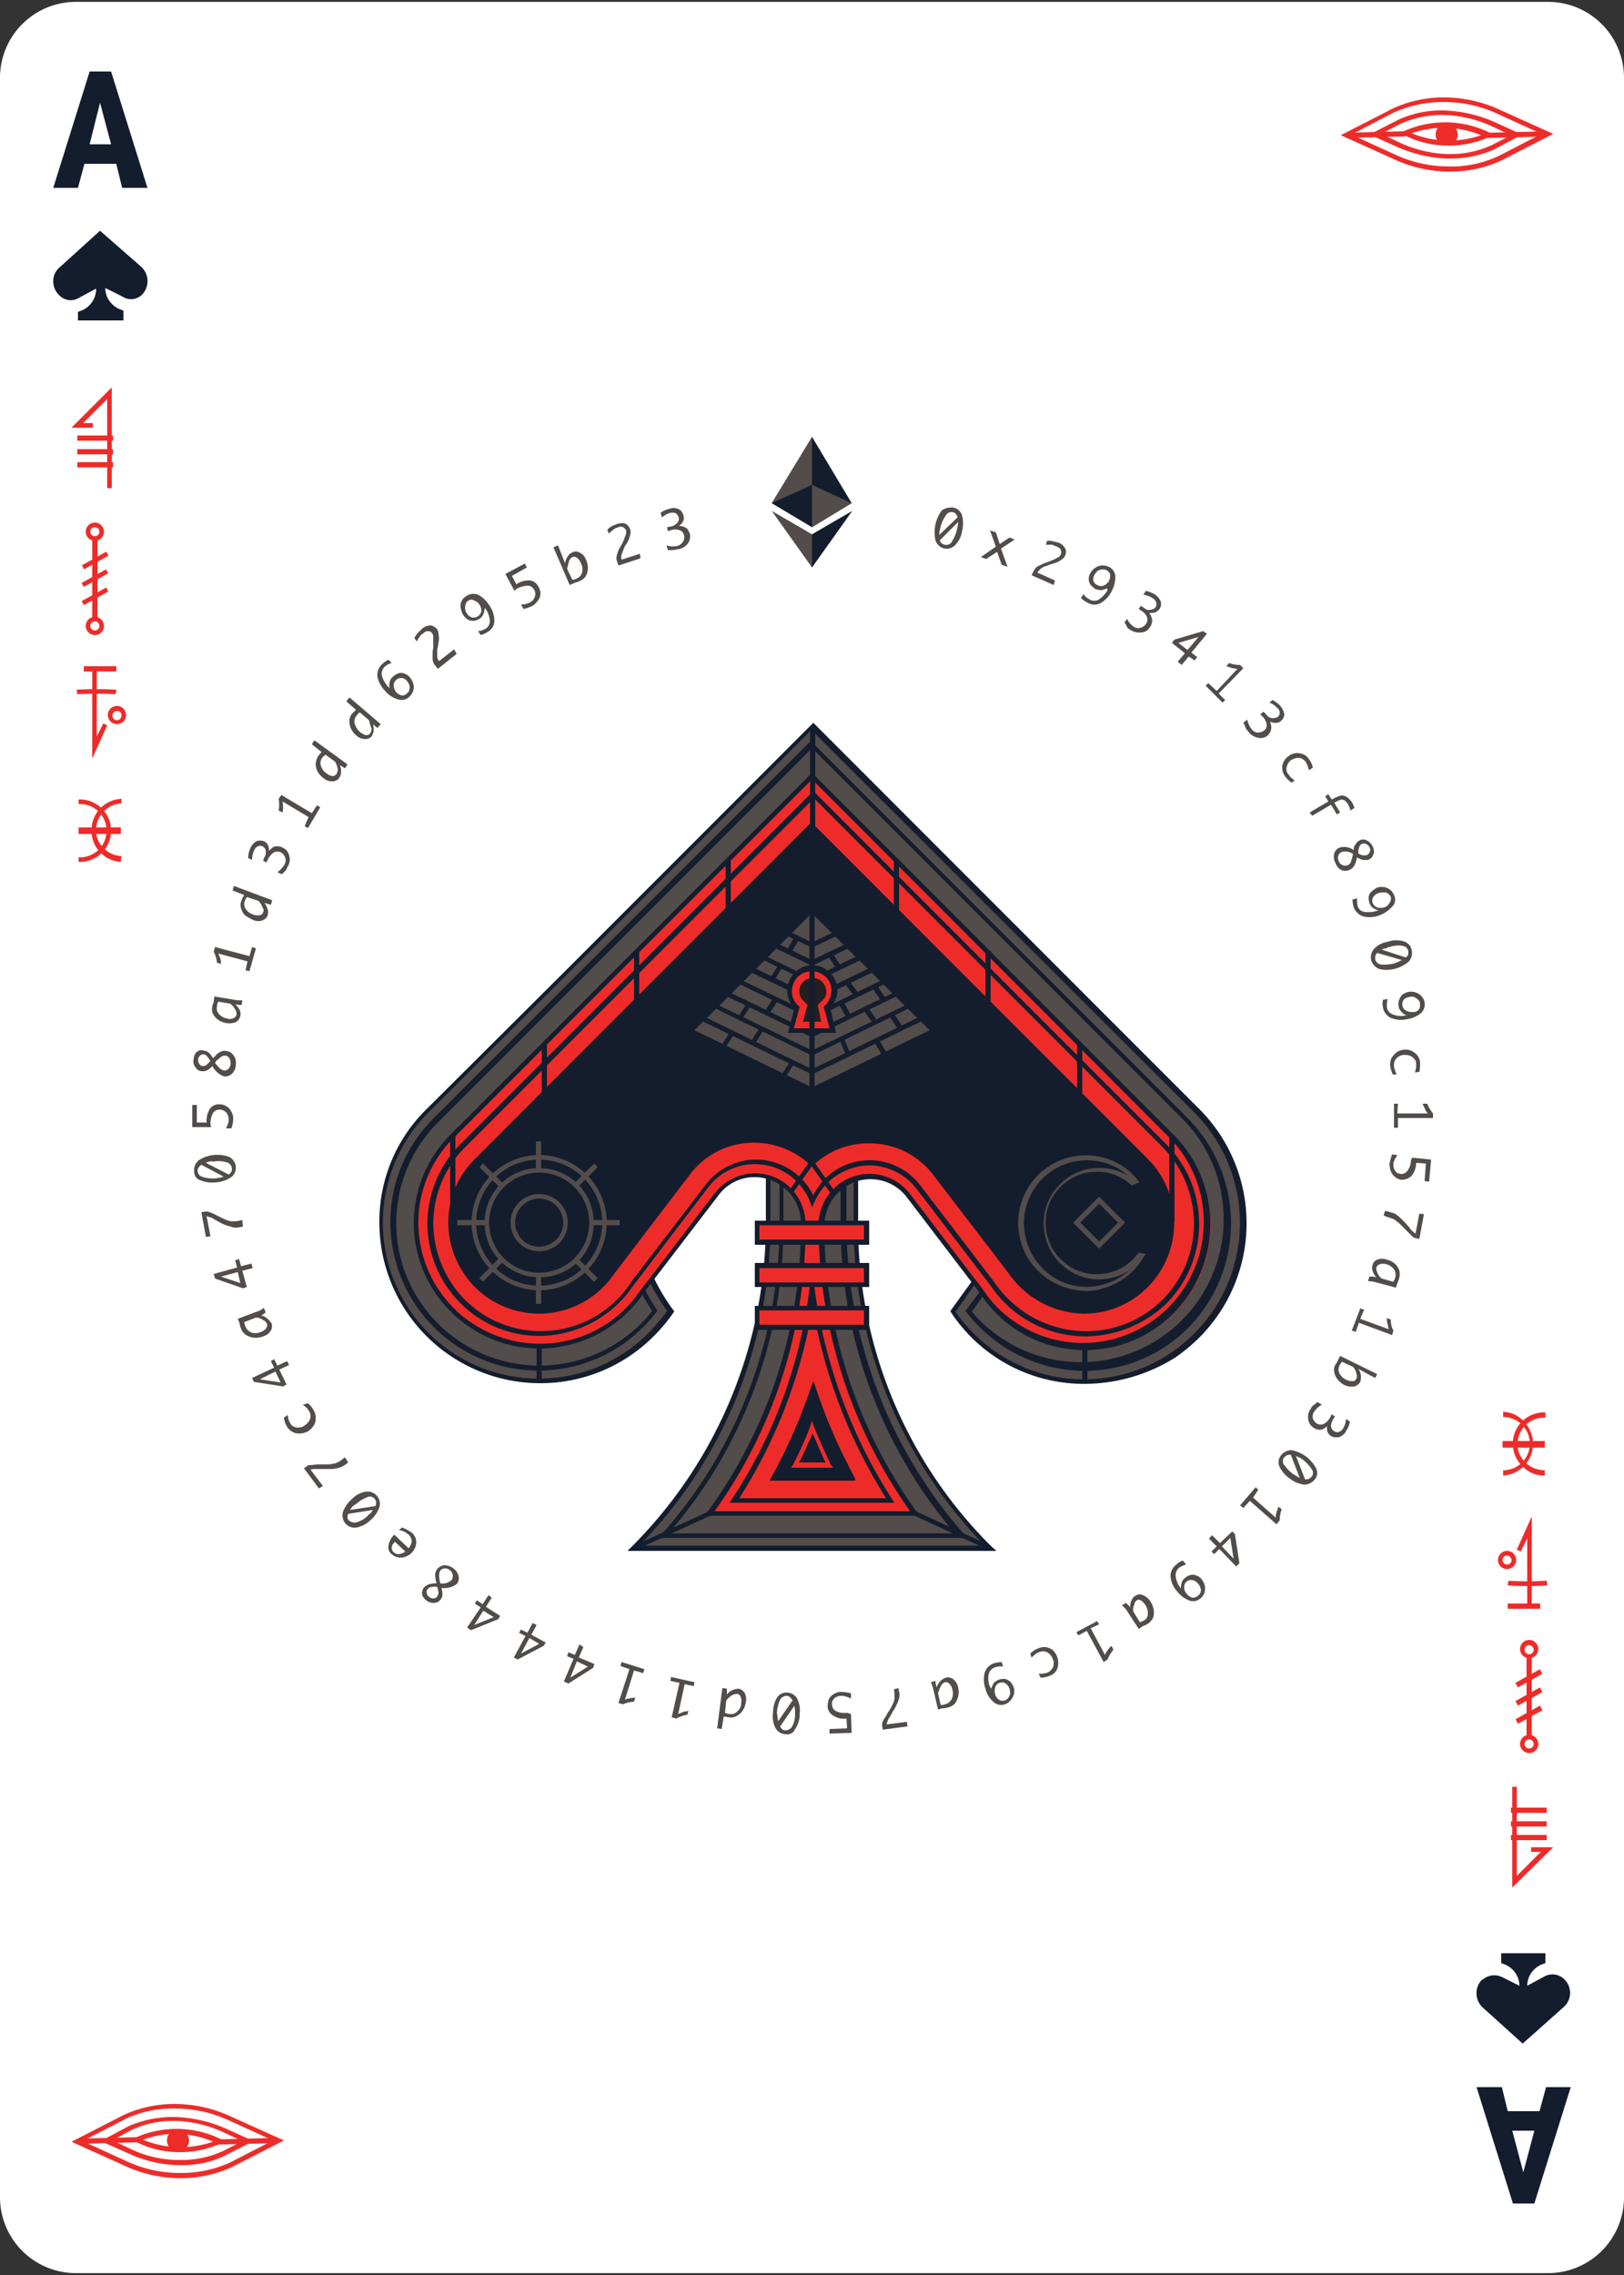 <svg id="Layer_3" data-name="Layer 3" xmlns="http://www.w3.org/2000/svg" width="250" height="350" viewBox="0 0 250 350"><rect x="0" y="0" width="250" height="350" fill="#333333" stroke="none"/><path d="M238.25.29H11.75A11.68,11.68,0,0,0,0,11.9V338a11.68,11.68,0,0,0,11.65,11.71h226.6A11.68,11.68,0,0,0,250,338.1V12A11.68,11.68,0,0,0,238.35.29Z" style="fill:#fff"/><path d="M21.8,41.1a3,3,0,0,1,.1,4.2h0a2.42,2.42,0,0,1-3.1.3l-2.6-1.3a3.49,3.49,0,0,0,.8,2.2,3.6,3.6,0,0,0,1.8,1.2l.2.1v1.5H12V48l.2-.1a3.61,3.61,0,0,0,2.6-3.5l-2.6,1.4a2.44,2.44,0,0,1-3.1-.4h0a2.88,2.88,0,0,1-.9-2.1,2.72,2.72,0,0,1,.9-2.1h0l6.3-5.7Z" style="fill:#141d2d"/><path d="M228.2,308.8a3,3,0,0,1-.1-4.2h.1a2.74,2.74,0,0,1,3.1-.4l2.6,1.3a3.49,3.49,0,0,0-.8-2.2,3.6,3.6,0,0,0-1.8-1.2l-.2-.1v-1.5h6.8V302l-.2.1a3.6,3.6,0,0,0-1.8,1.2,3.49,3.49,0,0,0-.8,2.2l2.6-1.4a2.57,2.57,0,0,1,3.1.4h0a2.9,2.9,0,0,1,0,4.2h0l-6.4,5.7Z" style="fill:#141d2d"/><path d="M17.9,25.2H13l-1,3.7H8.2L13.8,11h3.3l5.6,17.9H18.8Zm-4.1-3h3.3l-1.7-6.4Z" style="fill:#141d2d"/><path d="M232.1,324.8H237l1-3.7h3.8L236.2,339h-3.3l-5.6-17.9h3.9Zm4.1,3h-3.4l1.7,6.4Z" style="fill:#141d2d"/><path d="M131.8,143v45.4a70.47,70.47,0,0,0,20.7,49.9h-55a70.45,70.45,0,0,0,20.8-50V143Z" style="fill:#524c4b"/><path d="M153.4,238.6H96.6l.6-.6a70.42,70.42,0,0,0,20.7-49.7V142.6l14.2.1v45.7A69.51,69.51,0,0,0,152.7,238Zm-55-.8h53.2a70.93,70.93,0,0,1-20.2-49.5v-45l-12.8-.1v45A70.56,70.56,0,0,1,98.4,237.8Z" style="fill:#141d2d"/><path d="M102.1,236.2a71.92,71.92,0,0,0,18.2-48V144.9l9.5.1v43.4a73.49,73.49,0,0,0,18.1,47.9H102.1Z" style="fill:#524c4b"/><path d="M148.7,236.6H101.3l.6-.6A71.82,71.82,0,0,0,120,188.2V144.5l10.3.1v43.7a72.61,72.61,0,0,0,18,47.6Zm-45.8-.7H147a73.21,73.21,0,0,1-17.6-47.5v-43l-8.8-.1v43A71.81,71.81,0,0,1,102.9,235.9Z" style="fill:#141d2d"/><path d="M146.7,201.8a24.45,24.45,0,0,0,33.9,6.7,34.68,34.68,0,0,0,3.7-3,24.44,24.44,0,0,0,0-34.5l-21-20.9L125,111.8,86.8,150l-21,20.9a24.36,24.36,0,1,0,34.5,34.4,19.9,19.9,0,0,0,2.9-3.6h0c-15.5-21.1-.4-51,25.8-51h0c22.9,0,36,26,22.4,44.4Z" style="fill:#524c4b"/><path d="M167,212.9a24.47,24.47,0,0,1-20.6-11l-.1-.2,4.9-6.8a27.5,27.5,0,0,0-22.1-43.8,31.7,31.7,0,0,0-25.5,50.4l.2.2-.1.2a26,26,0,0,1-3,3.6,24.59,24.59,0,0,1-17.5,7.3h0A24.75,24.75,0,0,1,58.4,188a24.19,24.19,0,0,1,7.3-17.4l21-20.9,38.5-38.5.3.3,59.2,59.2a24.87,24.87,0,0,1,0,35,27.62,27.62,0,0,1-3.7,3.1A26.35,26.35,0,0,1,167,212.9Zm-19.9-11.1a24,24,0,0,0,33.2,6.3,26,26,0,0,0,3.6-3,24.08,24.08,0,0,0,0-33.9l-59-58.9-38,38-21,20.9a24,24,0,0,0,17,40.9h0a23.84,23.84,0,0,0,17-7.1,30.39,30.39,0,0,0,2.8-3.3A32.46,32.46,0,0,1,129,150.3a28.22,28.22,0,0,1,22.7,45Z" style="fill:#141d2d"/><path d="M166.9,210.6a22.9,22.9,0,0,1-17.8-8.8l4-5.4a29.88,29.88,0,0,0-6.3-41.8,29.55,29.55,0,0,0-17.7-5.8,34,34,0,0,0-28.2,53A22.44,22.44,0,0,1,69.5,206a20.89,20.89,0,0,1-2.2-2,22.91,22.91,0,0,1-6.6-15.9,22.42,22.42,0,0,1,6.6-15.8l57.8-57.8,57.8,57.8a22.39,22.39,0,0,1,0,31.6A23,23,0,0,1,166.9,210.6Z" style="fill:#524c4b"/><path d="M166.9,210.9h0a23.08,23.08,0,0,1-18.1-9l-.2-.2,4.2-5.6a29.43,29.43,0,0,0-6.3-41.2,29.63,29.63,0,0,0-17.5-5.8h0a33.67,33.67,0,0,0-33.6,33.6,34.05,34.05,0,0,0,5.7,18.8l.1.2-.2.2a22.77,22.77,0,0,1-31.9,4.3,22,22,0,0,1-2.3-2A22.85,22.85,0,0,1,60.1,188a22.39,22.39,0,0,1,6.7-16l58-58,.3.3,57.8,57.8a22.94,22.94,0,0,1,0,32.2,22.54,22.54,0,0,1-16,6.6Zm-17.3-9.1a22,22,0,1,0,32.9-29.2L125,115.1,67.5,172.6a21.85,21.85,0,0,0,0,31.1,20,20,0,0,0,2.2,1.9,22.11,22.11,0,0,0,30.7-3.9,34.43,34.43,0,0,1,28.7-53.4h0a29.57,29.57,0,0,1,17.9,5.9,30.15,30.15,0,0,1,6.4,42.3Z" style="fill:#141d2d"/><path d="M109.2,232.8a75.14,75.14,0,0,0,14.4-44.6h0a7.48,7.48,0,0,0-13.4-4.6L98.8,198.5l-.1.1a19,19,0,0,1-26.4,5.1,14.93,14.93,0,0,1-2.7-2.3A19.86,19.86,0,0,1,64,187.9a18.53,18.53,0,0,1,5.6-13.3l55.3-55.4,55.4,55.4a19,19,0,1,1-26.9,26.8,21.72,21.72,0,0,1-2.4-2.9l-11.3-14.8a7.46,7.46,0,0,0-13.4,4.5h0a76.45,76.45,0,0,0,14.4,44.5H109.2Z" style="fill:#ed2c2a"/><path d="M141.5,233.2h-33l.4-.6a74.55,74.55,0,0,0,14.4-44.4,7.13,7.13,0,0,0-7.1-7.1h0a6.87,6.87,0,0,0-5.6,2.8l-11.5,15a19.32,19.32,0,0,1-12.4,8.2,19.1,19.1,0,0,1-14.5-3,19.29,19.29,0,0,1-8.5-16,19.32,19.32,0,0,1,5.7-13.6L125,118.9l.3.3,55.4,55.4a19.5,19.5,0,0,1,0,27.4,19.13,19.13,0,0,1-13.7,5.7h0a19.13,19.13,0,0,1-13.7-5.7,17.55,17.55,0,0,1-2.4-3l-11.3-14.8a7,7,0,0,0-9.9-1.3,7.16,7.16,0,0,0-2.8,5.6,75.22,75.22,0,0,0,14.3,44.2Zm-31.5-.7h30.1A76.6,76.6,0,0,1,126,188.4a8,8,0,0,1,3.1-6.2,7.83,7.83,0,0,1,11,1.5l11.3,14.8a16.83,16.83,0,0,0,2.4,2.9,18.6,18.6,0,0,0,26.3-26.3L125,119.9,69.9,175a18.38,18.38,0,0,0-5.5,13.1,18.62,18.62,0,0,0,5.5,13.2,14.42,14.42,0,0,0,2.7,2.2,18.71,18.71,0,0,0,14,2.9,18.35,18.35,0,0,0,11.9-7.8l.1-.1L110,183.6a8,8,0,0,1,6.2-3.1h0a7.81,7.81,0,0,1,7.8,7.8A74.69,74.69,0,0,1,110,232.5Z" style="fill:#141d2d"/><path d="M113.1,230.8a77.71,77.71,0,0,0,12-32.4,80,80,0,0,0,12,32.4Zm53.8-25.6a17.5,17.5,0,0,1-14.2-7.6l-11.4-14.9a9.43,9.43,0,0,0-7.4-3.7,9.66,9.66,0,0,0-8.9,5.8,9.69,9.69,0,0,0-8.9-6,9.28,9.28,0,0,0-7.4,3.7l-11.5,15-.1.2a16.94,16.94,0,0,1-23.6,4.5,15,15,0,0,1-2.4-2,17,17,0,0,1-5-12.1,16.56,16.56,0,0,1,5-11.9l54-54,54,54a17,17,0,0,1-12,29Z" style="fill:#ed2c2a"/><path d="M137.7,231.2H112.3l.4-.6a75.32,75.32,0,0,0,11.9-32.3l.4-2.8.4,2.8a80,80,0,0,0,11.9,32.3Zm-23.9-.7h22.6A80.39,80.39,0,0,1,125.1,201,78.67,78.67,0,0,1,113.8,230.5Zm53.3-24.9h-.2a17.65,17.65,0,0,1-14.4-7.8l-11.4-14.9a9.24,9.24,0,0,0-7.2-3.6h0a9.29,9.29,0,0,0-8.5,5.6l-.4.8-.3-.8a9.11,9.11,0,0,0-8.5-5.8h0a9,9,0,0,0-7.2,3.6L97.4,197.9a17.62,17.62,0,0,1-11.1,7.3,17,17,0,0,1-13-2.7,15.91,15.91,0,0,1-2.4-2,17.26,17.26,0,0,1,0-24.5l54.3-54.3.3.3,54,54a17.38,17.38,0,0,1,0,24.6A18.27,18.27,0,0,1,167.1,205.6Zm-33.2-27.1h0a9.8,9.8,0,0,1,7.8,3.9l11.4,14.9a17.12,17.12,0,0,0,13.9,7.5h.2a16.56,16.56,0,0,0,16.6-16.5,16.9,16.9,0,0,0-4.8-11.8l-53.7-53.7L71.6,176.5a16.59,16.59,0,0,0-4.9,11.7A17,17,0,0,0,71.6,200a21.1,21.1,0,0,0,2.3,1.9A16.6,16.6,0,0,0,97,197.5l.1-.2,11.5-15a9.76,9.76,0,0,1,7.7-3.9h0a9.88,9.88,0,0,1,8.9,5.5A9.56,9.56,0,0,1,133.9,178.5Z" style="fill:#141d2d"/><path d="M119.1,227.4a87.56,87.56,0,0,0,6-13.7,87.06,87.06,0,0,0,5.9,13.7Zm47.8-25.7a14.3,14.3,0,0,1-11.4-6.1l-11.5-15a12.79,12.79,0,0,0-10.2-5.1,12.93,12.93,0,0,0-8.8,3.4,13,13,0,0,0-9-3.5,12.79,12.79,0,0,0-10.1,5L94.3,195.5l-.1.2a13.61,13.61,0,0,1-11.3,6.1,13.39,13.39,0,0,1-9.5-3.9,13.9,13.9,0,0,1-4-9.6,13.48,13.48,0,0,1,4-9.5l51.5-51.5,51.5,51.5a13.3,13.3,0,0,1-9.5,22.9Z" style="fill:#141d2d"/><path d="M131.7,227.8H118.5l.3-.6a82.61,82.61,0,0,0,6-13.6l.4-1.1.4,1.1a82.19,82.19,0,0,0,5.9,13.6Zm-12-.8h10.7a77.58,77.58,0,0,1-5.3-12.2A63.7,63.7,0,0,1,119.7,227Zm47.2-24.9h0a14.37,14.37,0,0,1-11.7-6.3l-11.5-15a12.31,12.31,0,0,0-9.9-4.9,12.11,12.11,0,0,0-8.5,3.3l-.3.2-.3-.2a12.62,12.62,0,0,0-8.6-3.4H116a12.27,12.27,0,0,0-9.8,4.9L94.6,195.9a14,14,0,0,1-11.7,6.2h0a14,14,0,0,1-9.8-4.1,14.27,14.27,0,0,1-4.1-9.9,13.85,13.85,0,0,1,4.1-9.8l51.8-51.8.3.3,51.5,51.5a14,14,0,0,1,0,19.7A13.68,13.68,0,0,1,166.9,202.1Zm0-.7h0a12.93,12.93,0,0,0,9.3-3.9,13.13,13.13,0,0,0,0-18.6L125,127.6,73.7,178.9a12.87,12.87,0,0,0-3.9,9.2,13.33,13.33,0,0,0,3.9,9.4,13.19,13.19,0,0,0,9.2,3.8H83a13.27,13.27,0,0,0,11-5.9l.1-.2,11.6-15.1a13.42,13.42,0,0,1,10.4-5.2,13.62,13.62,0,0,1,9,3.4,13.24,13.24,0,0,1,8.8-3.2,13.46,13.46,0,0,1,10.5,5.2l11.5,15a13.46,13.46,0,0,0,11,6.1Z" style="fill:#141d2d"/><rect x="124.7" y="111.8" width="0.8" height="62.9" style="fill:#141d2d"/><rect x="96.89" y="235.18" width="13" height="0.7" transform="translate(-88.74 64.51) rotate(-24.63)" style="fill:#141d2d"/><rect x="146.3" y="229.07" width="0.7" height="12.9" transform="translate(-128.7 269.6) rotate(-65.15)" style="fill:#141d2d"/><rect x="166.6" y="207.2" width="0.8" height="5.2" style="fill:#141d2d"/><rect x="82.6" y="207.1" width="0.8" height="5.2" style="fill:#141d2d"/><rect x="111.7" y="132.2" width="0.8" height="7.7" style="fill:#141d2d"/><rect x="97.6" y="146.3" width="0.8" height="7.7" style="fill:#141d2d"/><rect x="83.4" y="160.5" width="0.8" height="7.7" style="fill:#141d2d"/><rect x="69.3" y="174.6" width="0.8" height="13.5" style="fill:#141d2d"/><rect x="137.6" y="132.2" width="0.8" height="7.7" style="fill:#141d2d"/><rect x="151.7" y="146.3" width="0.8" height="7.7" style="fill:#141d2d"/><rect x="165.8" y="160.5" width="0.8" height="7.7" style="fill:#141d2d"/><rect x="180" y="174.6" width="0.8" height="13.5" style="fill:#141d2d"/><rect x="120.56" y="180.73" width="5.6" height="0.7" transform="translate(-95.72 177.74) rotate(-54.86)" style="fill:#141d2d"/><rect x="126.18" y="178.34" width="0.7" height="5.5" transform="translate(-81.11 105.68) rotate(-35.1)" style="fill:#141d2d"/><polygon points="143.7 158.6 125 167.7 106.2 158.6 108.1 156.7 110 154.8 111.9 152.9 125 139.8 138 152.9 139.9 154.8 141.8 156.7 143.7 158.6" style="fill:#524c4b"/><path d="M125,168.1l-19.4-9.4,6.1-6.1L125,139.3l19.4,19.4Zm-18.1-9.6,18.1,8.8,18.1-8.8L125,140.4Z" style="fill:#141d2d"/><path d="M125,165.3l-17.5-8.5L125,139.3l17.5,17.5Zm-16.2-8.7,16.2,7.9,16.2-7.9L125,140.4Z" style="fill:#141d2d"/><path d="M125,162.4l-15.6-7.6,2.3-2.3L125,139.2l15.6,15.6Zm-14.3-7.7,14.3,6.9,14.3-6.9-1.5-1.5L125,140.4Z" style="fill:#141d2d"/><path d="M125,159.6,111.3,153,125,139.3,138.6,153Zm-12.4-6.8,12.4,6,12.4-6L125,140.4Z" style="fill:#141d2d"/><path d="M125,156.8l-11.8-5.7L125,139.3l11.8,11.8Zm-10.6-5.9L125,156l10.5-5.1L125,140.4Z" style="fill:#141d2d"/><path d="M125,154.1l-10-4.8,10-9.9,9.9,9.9Zm-8.7-5.1,8.7,4.2,8.7-4.2-8.7-8.7Z" style="fill:#141d2d"/><path d="M125,151.3l-8.1-3.9,8.1-8.1,8.1,8.1Zm-6.9-4.1,6.8,3.3,6.8-3.3-6.8-6.8Z" style="fill:#141d2d"/><path d="M125,148.6l-6.2-3,6.2-6.2,6.2,6.2Zm-5-3.3,5,2.4,5-2.4-5-5Z" style="fill:#141d2d"/><path d="M125,145.8l-4.4-2.1,4.4-4.4,4.4,4.4Zm-3.1-2.3L125,145l3.1-1.5-3.1-3.1Z" style="fill:#141d2d"/><rect x="110.85" y="159.52" width="2.5" height="0.7" transform="translate(-82.92 169.6) rotate(-57.82)" style="fill:#141d2d"/><rect x="115.42" y="158.85" width="2.5" height="0.7" transform="translate(-80.21 173.16) rotate(-57.82)" style="fill:#141d2d"/><rect x="113.5" y="154.98" width="2.5" height="0.7" transform="translate(-77.83 169.73) rotate(-57.82)" style="fill:#141d2d"/><rect x="117.66" y="154.08" width="2.5" height="0.8" transform="translate(-75.14 173.19) rotate(-57.92)" style="fill:#141d2d"/><rect x="118.39" y="149.07" width="2.5" height="0.7" transform="translate(-70.54 171.1) rotate(-57.82)" style="fill:#141d2d"/><rect x="120.72" y="144.94" width="2.7" height="0.8" transform="translate(-64.58 179.79) rotate(-60.43)" style="fill:#141d2d"/><rect x="120.18" y="163.93" width="2.5" height="0.7" transform="translate(-82.31 179.19) rotate(-57.72)" style="fill:#141d2d"/><rect x="128.1" y="146.78" width="0.8" height="2.3" transform="translate(-59.45 92.52) rotate(-32.6)" style="fill:#141d2d"/><rect x="130.68" y="150.98" width="0.8" height="2.1" transform="translate(-65.24 110.16) rotate(-37.19)" style="fill:#141d2d"/><polygon points="130.3 156.6 129.2 154.6 129.9 154.2 131 156.2 130.3 156.6" style="fill:#141d2d"/><rect x="134.98" y="151.68" width="0.8" height="2.4" transform="translate(-62.06 100.75) rotate(-33.68)" style="fill:#141d2d"/><rect x="133.52" y="154.99" width="0.8" height="2.2" transform="translate(-65.72 106.66) rotate(-35.46)" style="fill:#141d2d"/><rect x="129.72" y="159.83" width="0.7" height="2.4" transform="translate(-53.27 64.93) rotate(-23.41)" style="fill:#141d2d"/><polygon points="138.2 158.3 136.9 156.3 137.6 155.9 138.9 157.9 138.2 158.3" style="fill:#141d2d"/><rect x="135.1" y="159.66" width="0.8" height="2.9" transform="translate(-61.9 87.97) rotate(-29.61)" style="fill:#141d2d"/><path d="M121.7,158.6l.9-3.6a3.47,3.47,0,0,1,4.6-5.2,3.47,3.47,0,0,1,.3,4.9l-.3.3.9,3.6Z" style="fill:#ed2c2a"/><path d="M128.7,158.9h-7.4l1-3.8a3.84,3.84,0,0,1-1.1-2.5,3.74,3.74,0,0,1,1-2.8,3.85,3.85,0,0,1,2.6-1.3,3.74,3.74,0,0,1,2.8,1,3.85,3.85,0,0,1,1.3,2.6,3.74,3.74,0,0,1-1,2.8.1.1,0,0,1-.1.1Zm-6.5-.7h5.5l-.9-3.3.2-.2.2-.2a3.49,3.49,0,0,0,.8-2.2,2.81,2.81,0,0,0-1-2.1,3.11,3.11,0,0,0-4.3.2,3.49,3.49,0,0,0-.8,2.2,2.81,2.81,0,0,0,1,2.1l.2.2Z" style="fill:#141d2d"/><path d="M124.2,156.7l.6-2.3-.9-.8a1.56,1.56,0,1,1,2.1-2.3,1.61,1.61,0,0,1,.5,1.1,1.85,1.85,0,0,1-.5,1.2l-.9.8.6,2.3Z" style="fill:#231f20"/><path d="M126.4,157.2h-2.8l.7-2.6-.6-.6a2.05,2.05,0,1,1,2.8-3,2.13,2.13,0,0,1,.7,1.5,1.68,1.68,0,0,1-.7,1.5l-.6.6Zm-1.6-1h.3l-.1-.5Zm.2-4.8a1,1,0,0,0-1.1,1.1.91.91,0,0,0,.3.7l.7.6.7-.6a1.23,1.23,0,0,0,.4-.8,1.14,1.14,0,0,0-.3-.8A1.85,1.85,0,0,0,125,151.4Z" style="fill:#231f20"/><rect x="124.6" y="139.8" width="0.8" height="27.8" style="fill:#141d2d"/><path d="M176,193.1a10.11,10.11,0,1,1-1-11.4c-.2.1-.3.1-.5.2a8.22,8.22,0,1,0,.8,11.6,2.18,2.18,0,0,0,.4-.5Z" style="fill:#141d2d"/><path d="M167.2,198.6a10.67,10.67,0,0,1-5.2-1.4,10.41,10.41,0,1,1,10.3-18.1,9.18,9.18,0,0,1,2.8,2.4l.3.4-.5.2c-.2.1-.3.1-.5.2l-.2.1-.2-.2a7.49,7.49,0,0,0-5.7-1.9,7.65,7.65,0,0,0-5.4,2.7,7.49,7.49,0,0,0-1.9,5.7,7.65,7.65,0,0,0,2.7,5.4,7.49,7.49,0,0,0,5.7,1.9,7.65,7.65,0,0,0,5.4-2.7c.1-.1.2-.3.4-.4l.1-.2,1.1.2-.3.4a10.32,10.32,0,0,1-6.3,4.9A6.77,6.77,0,0,1,167.2,198.6Zm.1-20.1a9.7,9.7,0,0,0-8.4,4.9,9.54,9.54,0,0,0-.9,7.4,9.92,9.92,0,0,0,4.5,5.9,9.54,9.54,0,0,0,7.4.9,9.8,9.8,0,0,0,4-2.2,8.38,8.38,0,0,1-4.1,1.4,8.26,8.26,0,0,1-6.2-2.1,8.39,8.39,0,0,1-2.9-5.9,8.26,8.26,0,0,1,2.1-6.2,8.39,8.39,0,0,1,5.9-2.9,8.65,8.65,0,0,1,5,1.2,14.31,14.31,0,0,0-1.5-1.1A10,10,0,0,0,167.3,178.5Z" style="fill:#524c4b"/><circle cx="83" cy="188.1" r="10.1" style="fill:#141d2d"/><path d="M83,198.5a10.4,10.4,0,1,1,10.4-10.4A10.39,10.39,0,0,1,83,198.5Zm0-20.1a9.7,9.7,0,1,0,9.7,9.7A9.71,9.71,0,0,0,83,178.4Z" style="fill:#524c4b"/><circle cx="83" cy="188.1" r="8.1" style="fill:#141d2d"/><path d="M83,196.5a8.4,8.4,0,1,1,8.4-8.4A8.26,8.26,0,0,1,83,196.5Zm0-16.1a7.7,7.7,0,1,0,7.7,7.7A7.7,7.7,0,0,0,83,180.4Z" style="fill:#524c4b"/><rect x="116.5" y="201.3" width="16.9" height="2.9" style="fill:#ed2c2a"/><path d="M133.8,204.6H116.2v-3.7h17.6Zm-16.9-.8H133v-2.2H116.9Z" style="fill:#141d2d"/><rect x="116.5" y="194.7" width="16.9" height="2.9" style="fill:#ed2c2a"/><path d="M133.8,198H116.2v-3.7h17.6Zm-16.9-.7H133v-2.2H116.9Z" style="fill:#141d2d"/><rect x="116.5" y="188.1" width="16.9" height="2.9" style="fill:#ed2c2a"/><path d="M133.8,191.5H116.2v-3.7h17.6Zm-16.9-.8H133v-2.2H116.9Z" style="fill:#141d2d"/><rect x="12.9" y="102.5" width="5" height="0.8" style="fill:#ed2c2a"/><polygon points="14.2 116.7 14.2 102.9 14.9 102.9 14.9 113.3 15.9 111.3 16.5 111.6 14.2 116.7" style="fill:#ed2c2a"/><path d="M17.8,106.8a58,58,0,0,0-5.9,0l-.1-.7c2-.1,4-.1,6.1,0Z" style="fill:#ed2c2a"/><path d="M18,111.4a1.4,1.4,0,1,1,1.4-1.4A1.37,1.37,0,0,1,18,111.4Zm0-2a.7.7,0,1,0,.7.7A.63.63,0,0,0,18,109.4Z" style="fill:#ed2c2a"/><path d="M14.6,83.2A1.4,1.4,0,1,1,16,81.8,1.37,1.37,0,0,1,14.6,83.2Zm0-2.1a.7.7,0,1,0,.7.7A.68.68,0,0,0,14.6,81.1Z" style="fill:#ed2c2a"/><path d="M14.6,97.7A1.4,1.4,0,1,1,16,96.3,1.37,1.37,0,0,1,14.6,97.7Zm0-2.1a.7.7,0,1,0,.7.7A.68.68,0,0,0,14.6,95.6Z" style="fill:#ed2c2a"/><rect x="14.2" y="82.8" width="0.8" height="12.5" style="fill:#ed2c2a"/><rect x="12.5" y="85.88" width="4.3" height="0.7" transform="translate(-40.05 17.98) rotate(-29.07)" style="fill:#ed2c2a"/><rect x="12.46" y="88.59" width="4.3" height="0.7" transform="translate(-41.38 18.31) rotate(-29.07)" style="fill:#ed2c2a"/><rect x="12.47" y="91.39" width="4.3" height="0.7" transform="translate(-42.73 18.66) rotate(-29.07)" style="fill:#ed2c2a"/><polygon points="17.2 75.1 16.5 75.1 16.5 61.4 12.8 65.1 14.3 65.1 14.3 65.8 11 65.8 17.2 59.6 17.2 75.1" style="fill:#ed2c2a"/><rect x="11.9" y="67" width="5.5" height="0.8" style="fill:#ed2c2a"/><rect x="11.9" y="69.1" width="5.5" height="0.8" style="fill:#ed2c2a"/><rect x="11.9" y="71.1" width="5.5" height="0.8" style="fill:#ed2c2a"/><path d="M12.3,132.6h-.2v-.7h.4a4.1,4.1,0,0,0-.4-8.2V123a4.8,4.8,0,1,1,.4,9.6Z" style="fill:#ed2c2a"/><path d="M18.6,132.6a4.79,4.79,0,0,1-4.5-5.1,4.79,4.79,0,0,1,4.6-4.6v.7a4.12,4.12,0,0,0-3.9,3.9,3.56,3.56,0,0,0,1.1,2.9,3.89,3.89,0,0,0,2.8,1.3Z" style="fill:#ed2c2a"/><rect x="232.1" y="246.7" width="5" height="0.8" style="fill:#ed2c2a"/><polygon points="235.8 247.1 235.1 247.1 235.1 236.7 234.1 238.7 233.5 238.4 235.8 233.3 235.8 247.1" style="fill:#ed2c2a"/><path d="M235.1,244c-1,0-2,0-3-.1l.1-.7a58,58,0,0,0,5.9,0l.1.7C237.2,244,236.2,244,235.1,244Z" style="fill:#ed2c2a"/><path d="M232,241.4a1.4,1.4,0,1,1,1.4-1.4A1.43,1.43,0,0,1,232,241.4Zm0-2.1a.7.7,0,1,0,.7.7A.84.84,0,0,0,232,239.3Z" style="fill:#ed2c2a"/><path d="M235.4,269.7a1.4,1.4,0,1,1,1.4-1.4A1.37,1.37,0,0,1,235.4,269.7Zm0-2.1a.7.7,0,1,0,.7.7A.75.75,0,0,0,235.4,267.6Z" style="fill:#ed2c2a"/><path d="M235.4,255.1a1.4,1.4,0,1,1,1.4-1.4A1.37,1.37,0,0,1,235.4,255.1Zm0-2a.7.7,0,1,0,.7.7A.75.75,0,0,0,235.4,253.1Z" style="fill:#ed2c2a"/><rect x="235" y="254.7" width="0.8" height="12.5" style="fill:#ed2c2a"/><rect x="233.22" y="263.41" width="4.3" height="0.8" transform="translate(-98.59 147.76) rotate(-29.1)" style="fill:#ed2c2a"/><rect x="233.21" y="260.62" width="4.3" height="0.8" transform="translate(-97.23 147.4) rotate(-29.1)" style="fill:#ed2c2a"/><rect x="233.2" y="257.82" width="4.3" height="0.8" transform="translate(-95.87 147.04) rotate(-29.1)" style="fill:#ed2c2a"/><polygon points="232.8 290.4 232.8 274.9 233.5 274.9 233.5 288.6 237.2 284.9 235.7 284.9 235.7 284.2 239.1 284.2 232.8 290.4" style="fill:#ed2c2a"/><rect x="232.6" y="282.3" width="5.5" height="0.8" style="fill:#ed2c2a"/><rect x="232.6" y="280.2" width="5.5" height="0.8" style="fill:#ed2c2a"/><rect x="232.6" y="278.1" width="5.5" height="0.8" style="fill:#ed2c2a"/><path d="M237.7,227a4.38,4.38,0,0,1-3.2-1.3,4.81,4.81,0,0,1,2.9-8.4h.5v.8h-.4a4.1,4.1,0,0,0-2.8,1.3,4.36,4.36,0,0,0-1.1,2.9,4.1,4.1,0,0,0,1.3,2.8,4.56,4.56,0,0,0,2.9,1.1v.8Z" style="fill:#ed2c2a"/><path d="M231.4,227v-.8a4.1,4.1,0,0,0,0-8.2v-.8a4.55,4.55,0,0,1,3.3,1.6,5.08,5.08,0,0,1,1.3,3.5A4.88,4.88,0,0,1,231.4,227Z" style="fill:#ed2c2a"/><path d="M169.2,192.1l-4-4,4-4,4,4Zm-2.9-4,2.9,2.9,2.9-2.9-2.9-2.9Z" style="fill:#524c4b"/><rect x="70.4" y="187.7" width="4.6" height="0.8" style="fill:#524c4b"/><rect x="90.8" y="187.7" width="4.6" height="0.8" style="fill:#524c4b"/><rect x="82.5" y="175.6" width="0.8" height="4.6" style="fill:#524c4b"/><rect x="82.5" y="196" width="0.8" height="4.6" style="fill:#524c4b"/><rect x="87.81" y="180.5" width="4.6" height="0.8" transform="translate(-101.46 116.53) rotate(-44.95)" style="fill:#524c4b"/><rect x="73.38" y="194.89" width="4.6" height="0.8" transform="translate(-115.84 110.54) rotate(-44.95)" style="fill:#524c4b"/><rect x="89.69" y="193.01" width="0.8" height="4.6" transform="translate(-111.71 120.9) rotate(-45)" style="fill:#524c4b"/><rect x="75.3" y="178.58" width="0.8" height="4.6" transform="translate(-105.73 106.52) rotate(-45)" style="fill:#524c4b"/><path d="M83,192.5a4.4,4.4,0,1,1,4.4-4.4A4.37,4.37,0,0,1,83,192.5Zm0-8.1a3.7,3.7,0,1,0,3.7,3.7A3.69,3.69,0,0,0,83,184.4Z" style="fill:#524c4b"/><rect x="12.1" y="127.3" width="6.5" height="1" style="fill:#ed2c2a"/><rect x="231.3" y="221.7" width="6.5" height="1" style="fill:#ed2c2a"/><path d="M119.1,227.4a87.56,87.56,0,0,0,6-13.7,87.06,87.06,0,0,0,5.9,13.7Z" style="fill:#141d2d"/><path d="M131.7,227.8H118.5l.3-.6a82.61,82.61,0,0,0,6-13.6l.4-1.1.4,1.1a82.19,82.19,0,0,0,5.9,13.6Zm-12-.8h10.7a77.58,77.58,0,0,1-5.3-12.2A63.7,63.7,0,0,1,119.7,227Z" style="fill:#141d2d"/><path d="M122.4,225.4c1-1.9,1.8-3.9,2.7-5.9.8,2,1.7,4,2.6,5.9Z" style="fill:#141d2d"/><path d="M128.3,225.8h-6.5l.3-.5a54.69,54.69,0,0,0,2.6-5.8l.3-.9.3.9c.9,2.2,1.8,4.1,2.6,5.9ZM123,225h4.1c-.7-1.4-1.3-2.9-2-4.5C124.3,222.3,123.7,223.7,123,225Z" style="fill:#ed2c2a"/><path d="M146.8,78.1a1.75,1.75,0,0,1,1.3,1.2,4.87,4.87,0,0,1,0,2.4,3.86,3.86,0,0,1-1.1,2.2,1.79,1.79,0,0,1-2.6-.1,1.61,1.61,0,0,1-.4-.7,5.69,5.69,0,0,1,1-4.6A2.69,2.69,0,0,1,146.8,78.1Zm-2.2,4.2,2.8-2.7c0-.2-.2-.4-.3-.6a.76.76,0,0,0-.4-.2,1,1,0,0,0-1.1.5,5.31,5.31,0,0,0-.8,1.7c0,.2-.1.3-.1.5a2,2,0,0,0-.1.8Zm2.9-2-2.8,2.8a.55.55,0,0,0,.3.5.76.76,0,0,0,.4.2,1,1,0,0,0,1.2-.6,5.09,5.09,0,0,0,.7-1.7,5,5,0,0,0,.2-1.2Z" style="fill:#524c4b"/><path d="M151.8,86l-.8-.3,2.3-1.6-.9-2.5.9.3.6,1.8,1.5-1,.8.3-2.1,1.4,1,2.8-.9-.3-.7-2Z" style="fill:#524c4b"/><path d="M162.2,90l-3.4-1.5.3-.6c.1-.2.2-.3.3-.5a2.09,2.09,0,0,1,.6-.4c.3-.1.6-.3.9-.4l.6-.2.7-.3c.3-.1.5-.3.8-.4a1.38,1.38,0,0,0,.3-.4.85.85,0,0,0,0-.7,1,1,0,0,0-.6-.5c-.2-.1-.3-.1-.5-.2s-.3-.1-.5-.1H161l.2-.6a3.4,3.4,0,0,1,1,.1c.3.1.5.1.8.2a1.79,1.79,0,0,1,.7.5,1.61,1.61,0,0,1,.4.7,1.7,1.7,0,0,1-.1.7,1.34,1.34,0,0,1-.6.7,3.1,3.1,0,0,1-1.3.6l-.6.2-.5.2a2,2,0,0,0-.8.4,2.65,2.65,0,0,0-.5.6l2.7,1.2Z" style="fill:#524c4b"/><path d="M170.4,90.5a3.18,3.18,0,0,1-.9.3,2.92,2.92,0,0,1-.9-.2,4.35,4.35,0,0,1-.7-.6,1.61,1.61,0,0,1-.3-.9,1.69,1.69,0,0,1,.3-1,2.34,2.34,0,0,1,1.2-1,2.22,2.22,0,0,1,1.6.1,1.75,1.75,0,0,1,1,1.5,4.65,4.65,0,0,1-.6,2.3,4.24,4.24,0,0,1-1.7,1.8,2,2,0,0,1-2-.1,3.59,3.59,0,0,1-1-.7l.4-.6a2.28,2.28,0,0,0,.9.8,1.36,1.36,0,0,0,1.5,0,4.27,4.27,0,0,0,1.3-1.4Zm-.1-2.8a1.27,1.27,0,0,0-.6-.1,1.85,1.85,0,0,0-.7.2,2.65,2.65,0,0,0-.5.6,1.49,1.49,0,0,0-.2.9,1.06,1.06,0,0,0,.6.7,1.18,1.18,0,0,0,1,.1,1.78,1.78,0,0,0,.8-.7,1.8,1.8,0,0,0,.2-1A1.06,1.06,0,0,0,170.3,87.7Z" style="fill:#524c4b"/><path d="M173.1,95.8l.4-.6a2.94,2.94,0,0,0,1,1.2,1.16,1.16,0,0,0,1,.2,1.46,1.46,0,0,0,.9-.6,1.23,1.23,0,0,0,.2-1,2.17,2.17,0,0,0-1-1.1l-.3-.2.3-.5.5.3a1.13,1.13,0,0,0,1.1.3,1,1,0,0,0,.7-.4.88.88,0,0,0,.1-.7,1.34,1.34,0,0,0-.6-.7,3.36,3.36,0,0,0-1.4-.5l.4-.6a5,5,0,0,1,1.3.5,2.34,2.34,0,0,1,1,1.2,1.47,1.47,0,0,1-.2,1.1,2.65,2.65,0,0,1-.6.5,3.4,3.4,0,0,1-1,.1,2,2,0,0,1,.4.8.85.85,0,0,1,0,.7,1.08,1.08,0,0,1-.3.7,1.56,1.56,0,0,1-1.3.8,2.54,2.54,0,0,1-1.7-.4,1.76,1.76,0,0,1-.5-.4A1.61,1.61,0,0,0,173.1,95.8Z" style="fill:#524c4b"/><path d="M181.3,101.8l1.1-1.3-2-1.6.4-.5,4.4-1.3.6.4-2.4,2.9.9.7-.4.5-.9-.6-1.1,1.3Zm1.5-1.8,1.7-2-3.1.9Z" style="fill:#524c4b"/><path d="M187.3,106.3l3.2-3.4c-.3,0-.5-.1-.8-.1l-.9-.3.4-.5a4.67,4.67,0,0,0,1.7.3l.5.5-3.8,3.9,1,1-.4.4-2.6-2.6.4-.4Z" style="fill:#524c4b"/><path d="M191.4,111.2l.6-.5a3.4,3.4,0,0,0,.7,1.5,1.19,1.19,0,0,0,.9.5,1.69,1.69,0,0,0,1-.3,1.09,1.09,0,0,0,.4-.9,2.09,2.09,0,0,0-.7-1.3l-.3-.3.5-.4.4.4a1.33,1.33,0,0,0,1,.6,1.88,1.88,0,0,0,.8-.2.86.86,0,0,0,.3-.6.91.91,0,0,0-.4-.8,2.55,2.55,0,0,0-1.2-.8l.5-.4a4.44,4.44,0,0,1,1.1.8,2.67,2.67,0,0,1,.7,1.4,1.39,1.39,0,0,1-.5,1,1.08,1.08,0,0,1-.7.3,1.8,1.8,0,0,1-1-.2,3.09,3.09,0,0,1,.2.8,1.7,1.7,0,0,1-.1.7,2.09,2.09,0,0,1-.4.6,1.6,1.6,0,0,1-1.5.4,2.37,2.37,0,0,1-1.5-.9c-.1-.2-.3-.3-.4-.5A3.55,3.55,0,0,0,191.4,111.2Z" style="fill:#524c4b"/><path d="M198.8,120.4a4.74,4.74,0,0,1-1-1,2.1,2.1,0,0,1-.4-1.1,2,2,0,0,1,.2-1.1,2.36,2.36,0,0,1,.8-.9,2.09,2.09,0,0,1,1.7-.4,1.94,1.94,0,0,1,1.4.9,3.1,3.1,0,0,1,.6,1.3l-.6.4a5,5,0,0,0-.5-1.3,2.65,2.65,0,0,0-.6-.5,2.2,2.2,0,0,0-.8-.1,6.89,6.89,0,0,0-.8.3,1.83,1.83,0,0,0-.7,1,1.28,1.28,0,0,0,.2,1.2,1.38,1.38,0,0,1,.3.4c.2.2.5.4.7.6Z" style="fill:#524c4b"/><path d="M201.6,125l2.9-1.7-.5-.8.5-.3.5.8.2-.1a6.12,6.12,0,0,1,1.2-.5,1.49,1.49,0,0,1,.9.2,3,3,0,0,1,.8.8,3.55,3.55,0,0,1,.4.9l-.6.4a4.18,4.18,0,0,0-.4-1c-.1-.2-.3-.3-.4-.5a1.42,1.42,0,0,0-.6-.2,3.55,3.55,0,0,0-.9.4l-.2.1.9,1.5-.5.3-.9-1.5-2.9,1.7Z" style="fill:#524c4b"/><path d="M208.4,130.8v-.2a.91.91,0,0,1,.3-.7,1.17,1.17,0,0,1,.6-.6,1.08,1.08,0,0,1,1.1,0,2,2,0,0,1,.9.9,1.88,1.88,0,0,1,.2.8,1.45,1.45,0,0,1-.2.7,1.21,1.21,0,0,1-.5.5.9.9,0,0,1-.5.1h-.5a3.55,3.55,0,0,1-.9-.4l-.1.4a3,3,0,0,1-.4,1,1.47,1.47,0,0,1-.6.5,1.67,1.67,0,0,1-1.2.1,1.82,1.82,0,0,1-1-1.1,1.94,1.94,0,0,1-.2-1.5,1.42,1.42,0,0,1,.8-.9A2.49,2.49,0,0,1,208.4,130.8Zm-.1.6a1.94,1.94,0,0,0-1.8-.3,1,1,0,0,0-.5.6,1.06,1.06,0,0,0,.1.8.9.9,0,0,0,.6.6,1.1,1.1,0,0,0,.8,0c.3-.2.5-.4.5-.7a1.85,1.85,0,0,0,.2-.7Zm.8-.1a1.61,1.61,0,0,0,.9.3.75.75,0,0,0,.5-.1,1,1,0,0,0,.4-.5.88.88,0,0,0-.1-.7,1,1,0,0,0-1.1-.5h0a.78.78,0,0,0-.4.4,2.35,2.35,0,0,0-.2.8Z" style="fill:#524c4b"/><path d="M212.3,140.1a3.55,3.55,0,0,1-.9-.4,1.56,1.56,0,0,1-.6-.8,2.77,2.77,0,0,1-.1-.9,1.23,1.23,0,0,1,.4-.8,5.55,5.55,0,0,1,.8-.6,2.21,2.21,0,0,1,1.6,0,2,2,0,0,1,1.1,1.1,1.53,1.53,0,0,1-.3,1.8,5,5,0,0,1-1.9,1.3,4.3,4.3,0,0,1-2.5.2,2.32,2.32,0,0,1-1.5-1.4,5,5,0,0,1-.2-1.2l.7-.2a4.87,4.87,0,0,0,.1,1.2,1.27,1.27,0,0,0,1.1.9,4,4,0,0,0,1.9-.2Zm1.8-2.1a1,1,0,0,0-.4-.5.84.84,0,0,0-.7-.2,2.2,2.2,0,0,0-.8.1,1.56,1.56,0,0,0-.8.6,1,1,0,0,0-.1.9,1.21,1.21,0,0,0,.7.7,2,2,0,0,0,1.1,0,1.34,1.34,0,0,0,.8-.7,1,1,0,0,0,.2-.9Z" style="fill:#524c4b"/><path d="M217.3,146.1a2,2,0,0,1-.4,1.8,5.24,5.24,0,0,1-4.5,1.2,2.1,2.1,0,0,1-1.3-1.3,2,2,0,0,1,.4-1.8,3.6,3.6,0,0,1,2.1-1.1,3.94,3.94,0,0,1,2.4-.1A1.72,1.72,0,0,1,217.3,146.1Zm-1.5,1.6-3.8-1.1a2.19,2.19,0,0,0-.3.5v.5a1.08,1.08,0,0,0,1.1.8,6.15,6.15,0,0,0,1.9-.2A9.74,9.74,0,0,0,215.8,147.7Zm-3.1-1.6,3.7,1.2a1,1,0,0,0,.4-.5v-.5a1.08,1.08,0,0,0-1-.8,4.13,4.13,0,0,0-1.9.2c-.2,0-.3.1-.5.2A1.45,1.45,0,0,0,212.7,146.1Z" style="fill:#524c4b"/><path d="M216.5,156.2a1.56,1.56,0,0,1-.8-.6,1.27,1.27,0,0,1-.4-.9,1.41,1.41,0,0,1,.1-.9,2.18,2.18,0,0,1,.5-.8,3.55,3.55,0,0,1,.9-.4,2.32,2.32,0,0,1,1.6.3,2,2,0,0,1,.9,1.3,1.83,1.83,0,0,1-.6,1.7,4.35,4.35,0,0,1-2.1.9,4.3,4.3,0,0,1-2.5-.2,2.2,2.2,0,0,1-1.2-1.6,2.44,2.44,0,0,1,0-1.2l.7-.1a5.28,5.28,0,0,0-.1,1.3,1.41,1.41,0,0,0,1,1.1,3.33,3.33,0,0,0,2,.1Zm2.1-1.8a.86.86,0,0,0-.3-.6,2.09,2.09,0,0,0-.6-.4,1.1,1.1,0,0,0-.8,0,1.23,1.23,0,0,0-.8.4,1,1,0,0,0-.2.9,1,1,0,0,0,.6.8,2,2,0,0,0,1.1.2,1.05,1.05,0,0,0,.9-.5,2,2,0,0,0,.1-.8Z" style="fill:#524c4b"/><path d="M214.4,165.3a6.47,6.47,0,0,1-.4-1.3,2.54,2.54,0,0,1,.2-1.2,3.24,3.24,0,0,1,.8-.9,2.1,2.1,0,0,1,1.1-.4,2.16,2.16,0,0,1,1.7.5,1.9,1.9,0,0,1,.8,1.5,6.15,6.15,0,0,1-.1,1.4l-.7.1a3.18,3.18,0,0,0,.2-1.4.91.91,0,0,0-.3-.7,1.79,1.79,0,0,0-.7-.5,2.77,2.77,0,0,0-.9-.1,1.61,1.61,0,0,0-1.1.5,1.37,1.37,0,0,0-.4,1.2.9.9,0,0,0,.1.5,6.89,6.89,0,0,0,.3.8Z" style="fill:#524c4b"/><path d="M215.1,171.3h4.7a2.09,2.09,0,0,1-.4-.6c-.1-.3-.3-.6-.4-.9h.7a6,6,0,0,0,.9,1.5v.7h-5.4v1.5h-.6v-3.7h.6Z" style="fill:#524c4b"/><path d="M217.4,178.1l2.9.3-.3,3.4-.7-.1.2-2.7-1.5-.1v.1a3.16,3.16,0,0,1-.7,1.9,2.2,2.2,0,0,1-1.5.6,1.78,1.78,0,0,1-1-.4,2.18,2.18,0,0,1-.7-.9,4.25,4.25,0,0,1-.2-1.1,8.33,8.33,0,0,1,.4-1.5l.8.1c-.1.2-.3.5-.4.7a1.85,1.85,0,0,0-.2.7,1.7,1.7,0,0,0,.1.7,2.09,2.09,0,0,0,.4.6,1.42,1.42,0,0,0,.6.2,1.16,1.16,0,0,0,1-.4,2.72,2.72,0,0,0,.6-1.7Z" style="fill:#524c4b"/><path d="M213.2,186.3l.5.1,1,.3a5.5,5.5,0,0,1,.9.7l.7.7.7.8.2.3c.2.2.5.4.7.6l.6-3.1.7.1-.7,3.8-.5-.1c-.2,0-.3-.1-.5-.2l-.9-.9-.3-.3-.5-.5a4.37,4.37,0,0,0-.8-.7,2.09,2.09,0,0,0-.6-.4l-.9-.3-.5-.2Z" style="fill:#524c4b"/><path d="M211.9,196.5a2.07,2.07,0,0,1-.6-1,1.39,1.39,0,0,1,0-.9,1.14,1.14,0,0,1,.7-.8,2,2,0,0,1,1.5,0,2.61,2.61,0,0,1,1.9,1.6,2.44,2.44,0,0,1,0,1.2,3.93,3.93,0,0,1-.2.6.31.31,0,0,1-.1.2l-.2.7-3-.8a5.07,5.07,0,0,0-1.3-.2l.2-.7A3.75,3.75,0,0,1,211.9,196.5Zm.8.2,1.8.5a4.88,4.88,0,0,0,.3-.7,1.64,1.64,0,0,0-.2-1.2,2,2,0,0,0-1.2-.8,1.7,1.7,0,0,0-1,0,1,1,0,0,0-.5.4,1.06,1.06,0,0,0,.1.8A2,2,0,0,0,212.7,196.7Z" style="fill:#524c4b"/><path d="M209.4,202.9l4.4,1.6c-.1-.2-.1-.5-.2-.8s-.1-.6-.1-.9l.6.2a3.29,3.29,0,0,0,.4,1.7l-.2.7-5.1-1.9-.5,1.4-.6-.2,1.3-3.4.6.2Z" style="fill:#524c4b"/><path d="M209.1,210.6a2.1,2.1,0,0,1,.4,1.1,2.77,2.77,0,0,1-.1.9,1.6,1.6,0,0,1-.9.7,2.62,2.62,0,0,1-1.5-.2,3.13,3.13,0,0,1-1.1-.9,2.22,2.22,0,0,1-.5-1.1,1.64,1.64,0,0,1,.2-1.2,2.19,2.19,0,0,0,.3-.5.35.35,0,0,0,.1-.2l.3-.6,5.7,2.8-.3.6Zm-.8-.3-1.7-.8a2.09,2.09,0,0,0-.4.6,1.28,1.28,0,0,0,0,1.2,2.35,2.35,0,0,0,2.1,1.2.66.66,0,0,0,.5-.4,1.1,1.1,0,0,0,0-.8A1.91,1.91,0,0,0,208.3,210.3Z" style="fill:#524c4b"/><path d="M202.8,215.7l.7.4a3.18,3.18,0,0,0-1.2,1.1,1.23,1.23,0,0,0-.2,1,1.56,1.56,0,0,0,.6.8,1.18,1.18,0,0,0,1,.1,2.35,2.35,0,0,0,1.1-1.1l.2-.4.5.3-.3.5a2,2,0,0,0-.3,1.1,1.16,1.16,0,0,0,.5.7.88.88,0,0,0,.7.1,1.34,1.34,0,0,0,.7-.6,3.26,3.26,0,0,0,.4-1.4l.6.4a3,3,0,0,1-.5,1.3,1.89,1.89,0,0,1-1.2,1.1,2.08,2.08,0,0,1-1.1-.1,1.7,1.7,0,0,1-.6-.6,1.73,1.73,0,0,1-.1-1,3,3,0,0,1-.7.5,1.53,1.53,0,0,1-1.3-.2,1.76,1.76,0,0,1-.9-1.3,2.09,2.09,0,0,1,.4-1.7,1,1,0,0,1,.4-.5C202.3,216.1,202.6,215.9,202.8,215.7Z" style="fill:#524c4b"/><path d="M202.4,227.6a2.09,2.09,0,0,1-1.6.8,4.31,4.31,0,0,1-2.2-.9,4.64,4.64,0,0,1-1.6-1.8,1.68,1.68,0,0,1,.2-1.8,2.09,2.09,0,0,1,1.6-.8,5.42,5.42,0,0,1,3.8,2.8A1.53,1.53,0,0,1,202.4,227.6Zm-2.3-.2-1.4-3.6a1.27,1.27,0,0,0-.6.1,1.38,1.38,0,0,0-.4.3.93.93,0,0,0,.1,1.3,5.35,5.35,0,0,0,1.3,1.3c.3.2.7.4,1,.6Zm-.6-3.4,1.4,3.6a1.27,1.27,0,0,0,.6-.1,1.38,1.38,0,0,0,.4-.3.91.91,0,0,0,0-1.2,5.71,5.71,0,0,0-1.3-1.4c-.1-.1-.3-.2-.4-.3a4.88,4.88,0,0,1-.7-.3Z" style="fill:#524c4b"/><path d="M192.9,230.4l3.5,3.1a2.2,2.2,0,0,1,.1-.8l.3-.9.5.4a5.08,5.08,0,0,0-.3,1.7l-.5.6-4.1-3.6-1,1.1-.5-.4,2.4-2.8.4.4Z" style="fill:#524c4b"/><path d="M186.6,236.2l1.2,1.2,1.9-1.8.4.4.7,4.5-.5.5-2.6-2.7-.8.8-.4-.4.8-.8-1.2-1.2Zm1.5,1.7,1.8,1.9-.5-3.2Z" style="fill:#524c4b"/><path d="M181.8,244.5a3.4,3.4,0,0,1,.1-1,1.56,1.56,0,0,1,.6-.8,2,2,0,0,1,.8-.4,1.41,1.41,0,0,1,.9.1,1.56,1.56,0,0,1,.8.6,2.1,2.1,0,0,1,.5,1.5,1.75,1.75,0,0,1-.7,1.4,1.7,1.7,0,0,1-1.8.3,4.2,4.2,0,0,1-1.8-1.4,3.73,3.73,0,0,1-1-2.3,2.14,2.14,0,0,1,.9-1.8,2.07,2.07,0,0,1,1-.6l.5.6a3.7,3.7,0,0,0-1.1.5,1.47,1.47,0,0,0-.5,1.4,3.7,3.7,0,0,0,.8,1.8Zm2.6,1a1,1,0,0,0,.4-.5.85.85,0,0,0,0-.7,1.61,1.61,0,0,0-.4-.7,1.37,1.37,0,0,0-.8-.5,1,1,0,0,0-.9.2,1,1,0,0,0-.4.9,1.28,1.28,0,0,0,.4,1,1.46,1.46,0,0,0,.9.6A1.14,1.14,0,0,0,184.4,245.5Z" style="fill:#524c4b"/><path d="M174,247.3a2,2,0,0,1,.2-1.1,1.34,1.34,0,0,1,.6-.7,1.07,1.07,0,0,1,1.1-.1,2.34,2.34,0,0,1,1.2,1,3,3,0,0,1,.5,1.3,2.46,2.46,0,0,1-.1,1.2,2.36,2.36,0,0,1-.8.9,1.63,1.63,0,0,1-.6.3c-.1,0-.1,0-.2.1l-.6.4-1.7-2.6a2.84,2.84,0,0,0-.9-1l.6-.4A4.62,4.62,0,0,1,174,247.3Zm.5.7,1,1.6.6-.3a1.1,1.1,0,0,0,.6-1,2.3,2.3,0,0,0-.4-1.4,2.34,2.34,0,0,0-.7-.7.64.64,0,0,0-.6,0,1,1,0,0,0-.4.7,1.42,1.42,0,0,0-.1,1.1Z" style="fill:#524c4b"/><path d="M167.9,250.5l2.2,4.1a2.51,2.51,0,0,1,.4-.7,4.35,4.35,0,0,1,.6-.7l.3.6a6,6,0,0,0-.9,1.5l-.6.4-2.6-4.8-1.3.7-.3-.5,3.2-1.7.3.5Z" style="fill:#524c4b"/><path d="M158.6,254.4a3.6,3.6,0,0,1,1.2-.8,2.54,2.54,0,0,1,1.2-.2,3,3,0,0,1,1,.4,2.76,2.76,0,0,1,.8,2.8,1.8,1.8,0,0,1-1.2,1.2,3.53,3.53,0,0,1-1.4.3l-.3-.6a3.4,3.4,0,0,0,1.4-.2,1.47,1.47,0,0,0,.6-.5,1.14,1.14,0,0,0,.3-.8,1.49,1.49,0,0,0-.2-.9,1.76,1.76,0,0,0-.8-.9,1.48,1.48,0,0,0-1.3,0c-.1.1-.3.1-.4.2s-.5.4-.7.6Z" style="fill:#524c4b"/><path d="M152.6,259.8a3.55,3.55,0,0,1,.4-.9,2.18,2.18,0,0,1,.8-.5,2.77,2.77,0,0,1,.9-.1,2,2,0,0,1,.8.4,2.18,2.18,0,0,1,.5.8,1.81,1.81,0,0,1-.1,1.6,2.16,2.16,0,0,1-1.2,1.1,1.74,1.74,0,0,1-1.8-.4,3.74,3.74,0,0,1-1.2-2,4.27,4.27,0,0,1-.1-2.5,2.17,2.17,0,0,1,1.4-1.4,5,5,0,0,1,1.2-.2l.2.7a2.46,2.46,0,0,0-1.2.1,1.41,1.41,0,0,0-1,1.1,3.13,3.13,0,0,0,.2,1.9Zm2.1,1.8a1.37,1.37,0,0,0,.8-1,2.2,2.2,0,0,0-.1-.8,1.56,1.56,0,0,0-.6-.8,1,1,0,0,0-.9-.1,1,1,0,0,0-.7.7,2,2,0,0,0,0,1.1,1.56,1.56,0,0,0,.6.8,1,1,0,0,0,.9.1Z" style="fill:#524c4b"/><path d="M144.2,259.6a2.07,2.07,0,0,1,.6-1,2.18,2.18,0,0,1,.8-.5,1.39,1.39,0,0,1,1.1.2,2.22,2.22,0,0,1,.8,1.3,3.3,3.3,0,0,1,0,1.4,3.7,3.7,0,0,1-.5,1.1,2.38,2.38,0,0,1-1.1.6l-.6.1h-.2l-.7.2-.7-3a5.64,5.64,0,0,0-.4-1.2l.7-.2A3,3,0,0,0,144.2,259.6Zm.2.9.4,1.8a1.7,1.7,0,0,0,.7-.1,1.59,1.59,0,0,0,1-.8,2,2,0,0,0,.1-1.5,1.62,1.62,0,0,0-.5-.9.73.73,0,0,0-.6-.2,1,1,0,0,0-.6.5A6.12,6.12,0,0,0,144.4,260.5Z" style="fill:#524c4b"/><path d="M138.3,259.7l.1.5a2.05,2.05,0,0,1,0,1.1,4.18,4.18,0,0,1-.4,1,3.6,3.6,0,0,1-.5.9l-.5.9-.2.3a3.18,3.18,0,0,0-.3.9l3.1-.4.1.7-3.8.5-.1-.5v-.5a3.88,3.88,0,0,1,.6-1.1c.1-.1.1-.3.2-.4l.4-.6a9.25,9.25,0,0,0,.5-1,1.85,1.85,0,0,0,.2-.7v-.9l-.1-.5Z" style="fill:#524c4b"/><path d="M131,263.7l.1,2.9-3.4.1V266l2.7-.1-.1-1.5h-.1a2.88,2.88,0,0,1-2-.5,1.72,1.72,0,0,1-.8-1.4,4.25,4.25,0,0,1,.2-1.1,2,2,0,0,1,.8-.8,2,2,0,0,1,1.1-.3,7.72,7.72,0,0,1,1.5.2v.8a6.89,6.89,0,0,0-.8-.3,2,2,0,0,0-.8-.1,1.85,1.85,0,0,0-.7.2,1.21,1.21,0,0,0-.5.5.82.82,0,0,0-.1.7,1.05,1.05,0,0,0,.5.9,2.89,2.89,0,0,0,1.8.3Z" style="fill:#524c4b"/><path d="M120.9,266.8a1.86,1.86,0,0,1-1.5-.9,3.85,3.85,0,0,1-.4-2.4,4.65,4.65,0,0,1,.6-2.3,1.72,1.72,0,0,1,1.6-.8,1.86,1.86,0,0,1,1.5.9,4,4,0,0,1,.4,2.4,3.89,3.89,0,0,1-.7,2.3A1.29,1.29,0,0,1,120.9,266.8Zm-1.1-2,2.2-3.2a1.76,1.76,0,0,0-.4-.5.76.76,0,0,0-.5-.2,1.17,1.17,0,0,0-1.1.8,5.84,5.84,0,0,0-.4,1.8c.1.5.1,1,.2,1.3Zm2.5-2.4-2.2,3.2a1,1,0,0,0,.4.5.75.75,0,0,0,.5.1,1.2,1.2,0,0,0,1-.7,3.92,3.92,0,0,0,.4-1.8v-.5c0-.3-.1-.5-.1-.8Z" style="fill:#524c4b"/><path d="M111.9,260.7a2,2,0,0,1,.9-.7,2.92,2.92,0,0,1,.9-.2,1.46,1.46,0,0,1,.9.6,1.94,1.94,0,0,1,.2,1.5,3,3,0,0,1-.5,1.3,2.36,2.36,0,0,1-.9.8,1.72,1.72,0,0,1-1.2.2c-.2,0-.4-.1-.6-.1h-.2l-.3,1.9-.7-.1.8-6.2.7.1Zm-.1.9-.2,1.9a1.85,1.85,0,0,0,.7.2,1.37,1.37,0,0,0,1.2-.4,1.61,1.61,0,0,0,.6-1.3,1.73,1.73,0,0,0-.1-1,.66.66,0,0,0-.5-.4,1.88,1.88,0,0,0-.8.2A3.45,3.45,0,0,0,111.8,261.6Z" style="fill:#524c4b"/><path d="M105.4,259.1l-1,4.6c.2-.1.5-.2.7-.3s.6-.1.9-.2l-.2.6a5.78,5.78,0,0,0-1.7.6l-.7-.2,1.2-5.3-1.4-.3.1-.6,3.6.8-.1.6Z" style="fill:#524c4b"/><path d="M97.6,257l-1.4,4.5a1.85,1.85,0,0,1,.7-.2,2.77,2.77,0,0,1,.9-.1l-.2.6a4.71,4.71,0,0,0-1.7.4l-.7-.2,1.7-5.2-1.4-.5.2-.6,3.5,1.1-.2.6Z" style="fill:#524c4b"/><path d="M89.8,253.4l-.7,1.6,2.4,1-.2.6L87.5,259l-.7-.3,1.5-3.5-1-.4.2-.6,1,.4.7-1.6Zm-1,2.2-1,2.5,2.7-1.7Z" style="fill:#524c4b"/><path d="M82.6,250l-.8,1.5,2.2,1.2-.3.5-4,2.1-.6-.3,1.8-3.3-1-.5.3-.5,1,.5.8-1.5Zm-1.1,2-1.3,2.4,2.8-1.5Z" style="fill:#524c4b"/><path d="M75.7,245.8l-.9,1.4,2.2,1.4-.3.5-4.2,1.7-.6-.4,2.1-3.1-.9-.6.3-.5.9.6.9-1.4Zm-1.3,2L73,250l3-1.2Z" style="fill:#524c4b"/><path d="M68,244.3v.2a2.2,2.2,0,0,1,.1.8,1.14,1.14,0,0,1-.3.8,1.23,1.23,0,0,1-1,.5,1.75,1.75,0,0,1-1.2-.4,2.65,2.65,0,0,1-.5-.6.88.88,0,0,1-.1-.7,1.08,1.08,0,0,1,.3-.7,1.38,1.38,0,0,1,.4-.3c.2-.1.3-.2.5-.2a3.4,3.4,0,0,1,1-.1l-.1-.4a4.1,4.1,0,0,1-.1-1.1,1.49,1.49,0,0,1,.3-.7,1.74,1.74,0,0,1,1.1-.6,2.39,2.39,0,0,1,1.4.5,2,2,0,0,1,.8,1.2,1.38,1.38,0,0,1-.3,1.2A3.22,3.22,0,0,1,68,244.3Zm-.8-.2a3.4,3.4,0,0,0-1,.1,1.38,1.38,0,0,0-.4.3.66.66,0,0,0-.1.6.82.82,0,0,0,.4.6.84.84,0,0,0,.7.2.55.55,0,0,0,.5-.3c.1-.2.2-.3.2-.5s-.1-.5-.1-.8Zm.6-.5a2.05,2.05,0,0,0,1.7-.5,1.08,1.08,0,0,0,.2-.8,1.19,1.19,0,0,0-1.2-1,.91.91,0,0,0-.7.3,1.49,1.49,0,0,0-.2.9c0,.4.1.6.1.8Z" style="fill:#524c4b"/><path d="M61.9,235a7.14,7.14,0,0,1,1.5.8,2.36,2.36,0,0,1,.6.9,2,2,0,0,1,0,1.1,2.48,2.48,0,0,1-1.6,1.7,2.08,2.08,0,0,1-1.1.1,1.91,1.91,0,0,1-1-.5,1.3,1.3,0,0,1-.5-1.3,3,3,0,0,1,.8-1.6l.1-.1,2.2,2.1a2.51,2.51,0,0,0,.4-.7,1.1,1.1,0,0,0,0-.8c-.1-.2-.2-.5-.4-.6a2.63,2.63,0,0,0-1.5-.7Zm.5,3.7-1.6-1.5-.1.1a1.23,1.23,0,0,0-.4.8.91.91,0,0,0,.3.7,1.14,1.14,0,0,0,.8.3,2.32,2.32,0,0,0,1-.4Z" style="fill:#524c4b"/><path d="M53.2,234.4a1.92,1.92,0,0,1-.4-1.8,4.83,4.83,0,0,1,1.4-2,3.6,3.6,0,0,1,2.1-1.1,1.83,1.83,0,0,1,1.7.6,1.92,1.92,0,0,1,.4,1.8,4.83,4.83,0,0,1-1.4,2,4.27,4.27,0,0,1-2.1,1.1A1.83,1.83,0,0,1,53.2,234.4Zm4.2-2.1-3.8.6a1.27,1.27,0,0,0-.1.6.52.52,0,0,0,.2.4,1.31,1.31,0,0,0,1.2.3,4.17,4.17,0,0,0,1.6-.9l.4-.4C57.1,232.8,57.2,232.6,57.4,232.3Zm-3.5,0,3.9-.6a1.27,1.27,0,0,0,.1-.6c0-.2-.1-.3-.2-.5a1,1,0,0,0-1.3-.2,5.37,5.37,0,0,0-1.6,1A2,2,0,0,0,53.9,232.3Z" style="fill:#524c4b"/><path d="M53.6,225l-.4.3a3.13,3.13,0,0,1-1,.5,4.25,4.25,0,0,1-1.1.2H48.7a2.77,2.77,0,0,0-.9.1l1.9,2.5-.6.4-2.3-3.1.4-.3a.76.76,0,0,1,.5-.2c.4,0,.8-.1,1.3-.1h1.2a3.4,3.4,0,0,0,1-.1,1.85,1.85,0,0,0,.7-.2,2.18,2.18,0,0,0,.8-.5l.4-.3Z" style="fill:#524c4b"/><path d="M47.4,215.9a3.13,3.13,0,0,1,.9,1.1,2.13,2.13,0,0,1,.3,1.2,2,2,0,0,1-.3,1.1,2.58,2.58,0,0,1-.9.9,2.78,2.78,0,0,1-1.8.3,2.07,2.07,0,0,1-1.4-1,3.36,3.36,0,0,1-.5-1.4l.6-.4a2.84,2.84,0,0,0,.4,1.3,1,1,0,0,0,.6.5,1.06,1.06,0,0,0,.8.1,1.14,1.14,0,0,0,.8-.3,2.36,2.36,0,0,0,.8-.9,1.5,1.5,0,0,0-.1-1.3c-.1-.1-.2-.3-.3-.4a4.35,4.35,0,0,0-.7-.6Z" style="fill:#524c4b"/><path d="M44.5,210l-1.5.7,1.1,2.3-.5.3-4.5-.7-.3-.6,3.4-1.6-.5-1,.5-.3.5,1,1.5-.7Zm-2.1,1L40,212.2l3.2.5Z" style="fill:#524c4b"/><path d="M40.2,202.4a1.91,1.91,0,0,1,1,.5,4.35,4.35,0,0,1,.6.7,1.38,1.38,0,0,1-.1,1.1,2.15,2.15,0,0,1-1.2.9,3.18,3.18,0,0,1-1.4.2,2.84,2.84,0,0,1-1.2-.4,2,2,0,0,1-.8-1c-.1-.2-.1-.4-.2-.6v-.2l-.3-.7,2.9-1.1a2.38,2.38,0,0,0,1.1-.6l.3.7A4.23,4.23,0,0,1,40.2,202.4Zm-.8.3-1.8.7a1.85,1.85,0,0,0,.2.7,1.59,1.59,0,0,0,.9.9,2,2,0,0,0,1.5-.1,1.56,1.56,0,0,0,.8-.6.66.66,0,0,0,.1-.6.9.9,0,0,0-.6-.6A1.67,1.67,0,0,0,39.4,202.7Z" style="fill:#524c4b"/><path d="M38.9,195.1l-1.6.4L38,198l-.6.2-4.3-1.5-.2-.7,3.6-1-.3-1.1.6-.2.3,1.1,1.6-.4Zm-2.3.6-2.6.7,3,1Z" style="fill:#524c4b"/><path d="M37.4,188.7l-.5.1a2.05,2.05,0,0,1-1.1,0c-.3-.1-.7-.2-1-.3s-.7-.3-.9-.4l-.9-.5-.3-.2-.9-.3.6,3.1-.7.1-.7-3.8.5-.1H32a6.12,6.12,0,0,1,1.2.5l.4.2.6.3a6.89,6.89,0,0,0,1,.4,1.7,1.7,0,0,0,.7.1,2.77,2.77,0,0,0,.9-.1l.5-.1Z" style="fill:#524c4b"/><path d="M29.9,180.2a1.9,1.9,0,0,1,.7-1.7,4.89,4.89,0,0,1,2.3-.8,5,5,0,0,1,2.4.3,1.85,1.85,0,0,1,.3,3.1,4.89,4.89,0,0,1-2.3.8,5,5,0,0,1-2.4-.3A1.33,1.33,0,0,1,29.9,180.2Zm4.5.8L31,179.2c-.2.1-.3.3-.5.5A1,1,0,0,0,31,181c.1,0,.2.1.3.1a5.84,5.84,0,0,0,1.9.2l.5-.1a1.85,1.85,0,0,0,.7-.2Zm-2.7-2.1,3.5,1.8c.2-.1.3-.3.4-.4a.9.9,0,0,0,.1-.5,1.06,1.06,0,0,0-.9-1,4,4,0,0,0-1.9-.1A1.72,1.72,0,0,0,31.7,178.9Z" style="fill:#524c4b"/><path d="M32.5,173.4H29.6V170h.7v2.7h1.5v-.1a3.51,3.51,0,0,1,.5-2,1.68,1.68,0,0,1,1.5-.7,2,2,0,0,1,1.8,1.1,2,2,0,0,1,.3,1.1,4,4,0,0,1-.3,1.5h-.8c.1-.2.2-.5.3-.7a2,2,0,0,0,.1-.8,1.85,1.85,0,0,0-.2-.7,1.21,1.21,0,0,0-.5-.5,1.45,1.45,0,0,0-.7-.2,1.39,1.39,0,0,0-1,.5,3.66,3.66,0,0,0-.4,1.8Z" style="fill:#524c4b"/><path d="M32.7,164l-.1.1a2.65,2.65,0,0,1-.6.5,1.49,1.49,0,0,1-.9.2,1.1,1.1,0,0,1-1-.6,1.38,1.38,0,0,1-.3-1.2,2.35,2.35,0,0,1,.2-.8,1.21,1.21,0,0,1,.5-.5.88.88,0,0,1,.7-.1c.2,0,.3.1.5.1s.3.2.5.3a5.55,5.55,0,0,1,.6.8l.3-.3a2.18,2.18,0,0,1,.9-.7,1.06,1.06,0,0,1,.8-.1,1.38,1.38,0,0,1,1.1.6,1.91,1.91,0,0,1,.4,1.5,2,2,0,0,1-.6,1.4,1.59,1.59,0,0,1-1.2.4A3.18,3.18,0,0,1,32.7,164Zm-.3-.8c-.2-.3-.4-.5-.6-.8-.2-.1-.3-.2-.5-.2a.76.76,0,0,0-.5.2.86.86,0,0,0-.3.6,1,1,0,0,0,.2.7.55.55,0,0,0,.5.3.75.75,0,0,0,.5-.1,3.39,3.39,0,0,0,.6-.6Zm.7.3c.5.7.9,1.1,1.4,1.2a.91.91,0,0,0,.7-.3,1.14,1.14,0,0,0,.3-.8,1.88,1.88,0,0,0-.2-.8.82.82,0,0,0-.6-.4,1.14,1.14,0,0,0-.8.3c-.2.2-.4.3-.6.5Z" style="fill:#524c4b"/><path d="M36.2,154.5a3.11,3.11,0,0,1,.7.9,1.41,1.41,0,0,1,.1.9,1.46,1.46,0,0,1-.6.9,2.62,2.62,0,0,1-1.5.2,3,3,0,0,1-1.3-.5,2.36,2.36,0,0,1-.8-.9,1.67,1.67,0,0,1-.1-1.2,1.42,1.42,0,0,1,.2-.6V154l.1-.7,3,.5a5.7,5.7,0,0,0,1.3.1l-.1.7A3.08,3.08,0,0,1,36.2,154.5Zm-.8-.1-1.8-.3a1.85,1.85,0,0,0-.2.7,1.31,1.31,0,0,0,.3,1.2,2.09,2.09,0,0,0,1.3.7,1.18,1.18,0,0,0,1-.1.66.66,0,0,0,.4-.5,1.08,1.08,0,0,0-.2-.8,2.36,2.36,0,0,0-.8-.9Z" style="fill:#524c4b"/><path d="M38.1,147.9l-4.5-1.2c.1.2.2.5.3.7a2.77,2.77,0,0,1,.1.9l-.6-.2a4.8,4.8,0,0,0-.5-1.7l.2-.7,5.3,1.4.4-1.4.6.2-1,3.5-.6-.1Z" style="fill:#524c4b"/><path d="M40.7,138.9a3.13,3.13,0,0,1,.5,1,1.39,1.39,0,0,1,0,.9c-.1.4-.4.6-.8.8a2,2,0,0,1-1.5-.1,7.46,7.46,0,0,1-1.2-.7,2.38,2.38,0,0,1-.6-1.1,1.67,1.67,0,0,1,.1-1.2,1.55,1.55,0,0,1,.3-.6.31.31,0,0,1,.1-.2l-1.8-.7.2-.7,5.9,2.2-.2.7Zm-.9-.3L38,138c-.1.2-.3.4-.3.6a1.26,1.26,0,0,0,.1,1.2,2.15,2.15,0,0,0,1.2.9,1.73,1.73,0,0,0,1,.1.66.66,0,0,0,.5-.4.75.75,0,0,0-.1-.8A2.66,2.66,0,0,0,39.8,138.6Z" style="fill:#524c4b"/><path d="M43.4,134.5l-.7-.3a4.26,4.26,0,0,0,1.1-1.2,1.38,1.38,0,0,0,.1-1.1,1.78,1.78,0,0,0-.7-.8,1.7,1.7,0,0,0-1,0,2.94,2.94,0,0,0-1,1.2l-.2.4-.5-.3.2-.5a1.47,1.47,0,0,0,.2-1.1,1,1,0,0,0-.5-.6.85.85,0,0,0-.7,0,1.06,1.06,0,0,0-.6.7,3.19,3.19,0,0,0-.3,1.4l-.6-.3a3.53,3.53,0,0,1,.3-1.4,2.34,2.34,0,0,1,1-1.2,2,2,0,0,1,1.1,0,1.47,1.47,0,0,1,.6.5,1.8,1.8,0,0,1,.2,1,4.35,4.35,0,0,1,.7-.6,1.48,1.48,0,0,1,.7-.1,1.85,1.85,0,0,1,.7.2,1.72,1.72,0,0,1,1,1.2,2,2,0,0,1-.2,1.7l-.3.6Z" style="fill:#524c4b"/><path d="M47.5,125.7l-4-2.4a4.85,4.85,0,0,1,0,1.7l-.6-.3a5.44,5.44,0,0,0,0-1.8l.4-.6,4.7,2.8.8-1.2.5.3-1.9,3.2-.5-.3Z" style="fill:#524c4b"/><path d="M52.3,117.7a2.15,2.15,0,0,1,.2,1.1,1.61,1.61,0,0,1-.3.9,1.23,1.23,0,0,1-1,.5,1.87,1.87,0,0,1-1.4-.5,2.84,2.84,0,0,1-.9-1,2.66,2.66,0,0,1-.3-1.2,2.84,2.84,0,0,1,.4-1.2c.1-.2.3-.3.4-.5l.1-.1L48,114.5l.4-.6,5.1,3.7-.4.6Zm-.7-.5-1.5-1.1c-.2.2-.4.3-.5.5a1.28,1.28,0,0,0-.2,1.2,2.15,2.15,0,0,0,.9,1.2,1.8,1.8,0,0,0,.9.4.86.86,0,0,0,.6-.3,1.88,1.88,0,0,0,.2-.8A3.58,3.58,0,0,0,51.6,117.2Z" style="fill:#524c4b"/><path d="M57.4,111.4a2.16,2.16,0,0,1,.1,1.1,1.91,1.91,0,0,1-.3.8,1.28,1.28,0,0,1-1,.4,2,2,0,0,1-1.4-.6A2.84,2.84,0,0,1,54,112a2.54,2.54,0,0,1-.2-1.2,1.61,1.61,0,0,1,.5-1.1l.4-.4.1-.1-1.5-1.3.5-.6,4.8,4.1-.5.6Zm-.6-.6-1.4-1.2a1.21,1.21,0,0,0-.5.5,1.31,1.31,0,0,0-.3,1.2,2.58,2.58,0,0,0,.8,1.3,2.62,2.62,0,0,0,.9.5c.2,0,.5,0,.6-.2a1.14,1.14,0,0,0,.3-.8A9.29,9.29,0,0,1,56.8,110.8Z" style="fill:#524c4b"/><path d="M60,105.9a1.7,1.7,0,0,1,0-1,1.37,1.37,0,0,1,.5-.8,2.18,2.18,0,0,1,.8-.5,1.39,1.39,0,0,1,.9,0,2.18,2.18,0,0,1,.8.5,2.63,2.63,0,0,1,.7,1.5,2,2,0,0,1-.6,1.5,1.68,1.68,0,0,1-1.8.5,3.9,3.9,0,0,1-2-1.3,4.32,4.32,0,0,1-1.2-2.2,2.28,2.28,0,0,1,.7-1.9,3.59,3.59,0,0,1,1-.7l.5.5a2.38,2.38,0,0,0-1.1.6,1.49,1.49,0,0,0-.4,1.4,4.25,4.25,0,0,0,1,1.7Zm2.7.7a.55.55,0,0,0,.3-.5.85.85,0,0,0,0-.7,1.61,1.61,0,0,0-.4-.7,1.23,1.23,0,0,0-.8-.4,1.14,1.14,0,0,0-.8.3,1.09,1.09,0,0,0-.4.9,1.78,1.78,0,0,0,.4,1,1.62,1.62,0,0,0,.9.5.91.91,0,0,0,.8-.4Z" style="fill:#524c4b"/><path d="M70.3,100.6l-2.9,2.3-.4-.5a2.19,2.19,0,0,1-.3-.5,2,2,0,0,1-.1-.8v-.9l.1-.6V97.9c0-.2-.1-.3-.2-.5a.71.71,0,0,0-.6-.3.91.91,0,0,0-.7.3c-.1.1-.3.2-.4.3s-.2.3-.3.4a1.63,1.63,0,0,0-.3.6l-.4-.5a2.36,2.36,0,0,1,.6-.9l.6-.6a2,2,0,0,1,.8-.4,1.1,1.1,0,0,1,.8,0,2.09,2.09,0,0,1,.6.4,1.14,1.14,0,0,1,.3.8,3.3,3.3,0,0,1,0,1.4l-.1.6-.1.5v.9a1.14,1.14,0,0,0,.3.8l2.3-1.8Z" style="fill:#524c4b"/><path d="M74.6,93.6a2.39,2.39,0,0,1-.2.9,1.34,1.34,0,0,1-.6.7,1.61,1.61,0,0,1-.9.3,1.49,1.49,0,0,1-.9-.2,2.34,2.34,0,0,1-.7-.7,2.93,2.93,0,0,1-.4-1.6,1.76,1.76,0,0,1,.9-1.3,1.91,1.91,0,0,1,1.8-.2,4.36,4.36,0,0,1,1.7,1.6,4.07,4.07,0,0,1,.8,2.4,1.94,1.94,0,0,1-1,1.7,3.7,3.7,0,0,1-1.1.5l-.4-.6a2.84,2.84,0,0,0,1.2-.4,1.37,1.37,0,0,0,.6-1.3,3.59,3.59,0,0,0-.7-1.8Zm-2.5-1.2a1,1,0,0,0-.4.5,1.7,1.7,0,0,0-.1.7,1.33,1.33,0,0,0,.3.8,1.24,1.24,0,0,0,.8.6,1.21,1.21,0,0,0,1.4-1,1.69,1.69,0,0,0-.3-1,1.56,1.56,0,0,0-.8-.6A.75.75,0,0,0,72.1,92.4Z" style="fill:#524c4b"/><path d="M79.2,90.9l-1.4-2.6,3-1.6.3.6-2.3,1.3.7,1.3.1-.1a3.51,3.51,0,0,1,2-.5,1.7,1.7,0,0,1,1.3,1,2,2,0,0,1,.3,1.1,1.78,1.78,0,0,1-.4,1,3,3,0,0,1-.8.8,7.84,7.84,0,0,1-1.4.5l-.4-.7a2.2,2.2,0,0,0,.8-.1c.3-.1.5-.1.7-.3a1.21,1.21,0,0,0,.5-.5,1.45,1.45,0,0,0,.2-.7,1,1,0,0,0-.2-.7,1.15,1.15,0,0,0-.9-.6,4.07,4.07,0,0,0-1.8.5Z" style="fill:#524c4b"/><path d="M87,86.7a2.1,2.1,0,0,1,.4-1.1,1.34,1.34,0,0,1,.7-.6,1.08,1.08,0,0,1,1.1,0,1.82,1.82,0,0,1,1,1.1,3.08,3.08,0,0,1,.3,1.3,2.66,2.66,0,0,1-.3,1.2,2,2,0,0,1-1,.8,1.42,1.42,0,0,1-.6.2l-.2.1-.7.3-2.5-5.8.7-.3Zm.3.8.8,1.7a1.85,1.85,0,0,0,.7-.2,1.42,1.42,0,0,0,.8-.9,2,2,0,0,0-.2-1.5,1.56,1.56,0,0,0-.6-.8.82.82,0,0,0-.7-.1,1.47,1.47,0,0,0-.5.6l-.3,1.2Z" style="fill:#524c4b"/><path d="M98.6,85.9,95.2,87l-.2-.6a1.27,1.27,0,0,1-.1-.6,2.35,2.35,0,0,1,.2-.8,3.55,3.55,0,0,1,.4-.9l.3-.5.3-.7a6.89,6.89,0,0,1,.3-.8v-.5a1.21,1.21,0,0,0-.5-.5.85.85,0,0,0-.7,0c-.2.1-.3.1-.5.2s-.3.2-.4.3a7.37,7.37,0,0,0-.6.5l-.2-.6a2.41,2.41,0,0,1,.8-.6c.2-.1.5-.2.7-.3a2.77,2.77,0,0,1,.9-.1.91.91,0,0,1,.7.3,2.09,2.09,0,0,1,.4.6,1.39,1.39,0,0,1,0,.9,5,5,0,0,1-.5,1.3l-.3.4-.2.5c-.1.3-.2.5-.3.8a1.1,1.1,0,0,0,0,.8l2.8-.9Z" style="fill:#524c4b"/><path d="M102.8,84.6l-.2-.7a2.92,2.92,0,0,0,1.6.1,1.46,1.46,0,0,0,.9-.6,1.23,1.23,0,0,0,.2-1,1,1,0,0,0-.6-.8,2,2,0,0,0-1.5,0l-.4.1-.1-.6.6-.1a1.7,1.7,0,0,0,1-.6,1.08,1.08,0,0,0,.2-.8,2.09,2.09,0,0,0-.4-.6,1.41,1.41,0,0,0-.9-.1,3.29,3.29,0,0,0-1.3.7l-.2-.7a3.1,3.1,0,0,1,1.3-.6,1.81,1.81,0,0,1,1.6.1,1.46,1.46,0,0,1,.6.9,1.1,1.1,0,0,1,0,.8,1.78,1.78,0,0,1-.7.8,2.92,2.92,0,0,1,.9.2,1,1,0,0,1,.5.4l.3.6a2,2,0,0,1-.3,1.5,2.37,2.37,0,0,1-1.5.9c-.2,0-.4.1-.6.1A3.33,3.33,0,0,1,102.8,84.6Z" style="fill:#524c4b"/><g id="Layer_1" data-name="Layer 1"><g id="_1421394342400" data-name=" 1421394342400"><polygon points="125 67.2 124.8 67.7 124.8 80.9 125 81.1 131.1 77.4 125 67.2" style="fill:#141d2d"/><polygon points="125 67.2 118.8 77.4 125 81.1 125 74.6 125 67.2" style="fill:#524c4b"/><polygon points="125 82.2 124.9 82.3 124.9 87.1 125 87.3 131.2 78.6 125 82.2" style="fill:#141d2d"/><polygon points="125 87.3 125 82.2 118.8 78.6 125 87.3" style="fill:#524c4b"/><polygon points="125 81.1 131.1 77.4 125 74.6 125 81.1" style="fill:#524c4b"/><polygon points="118.8 77.4 125 81.1 125 74.6 118.8 77.4" style="fill:#141d2d"/></g></g><path d="M28,335.1h-.7a20.46,20.46,0,0,1-8.1-1.9L11,329.5l8-4.1a18.61,18.61,0,0,1,8.4-1.7,20.46,20.46,0,0,1,8.1,1.9l8.2,3.7-8,4.1A18.76,18.76,0,0,1,28,335.1Zm-15.3-5.7,6.8,3.1a19.42,19.42,0,0,0,7.9,1.8h0a18.19,18.19,0,0,0,8-1.6l6.6-3.4-6.8-3.1a19.42,19.42,0,0,0-7.9-1.8,16.89,16.89,0,0,0-8,1.6Z" style="fill:#ed2c2a"/><path d="M28.1,333.1h-.7a19,19,0,0,1-7.4-1.7l-4.5-2,4.3-2.3a17.12,17.12,0,0,1,7.4-1.4,21,21,0,0,1,7.4,1.7l4.4,2-4.3,2.2A14.85,14.85,0,0,1,28.1,333.1Zm-10.8-3.8,3,1.4a17.15,17.15,0,0,0,7.1,1.6h0a15.41,15.41,0,0,0,7-1.4l2.9-1.5-3-1.4a19,19,0,0,0-7.1-1.7,15.41,15.41,0,0,0-7,1.4Z" style="fill:#ed2c2a"/><path d="M27.7,331.1a14.78,14.78,0,0,1-6.8-1.6l-.7-.4.8-.3a15.54,15.54,0,0,1,13,.3l.7.4-.8.3A15,15,0,0,1,27.7,331.1ZM22,329.2a15.44,15.44,0,0,0,10.8.3A14.43,14.43,0,0,0,22,329.2Z" style="fill:#ed2c2a"/><circle cx="27.4" cy="329.3" r="1.7" style="fill:#ed2c2a"/><rect x="33.7" y="329.01" width="9.1" height="0.8" transform="translate(-8.56 1.11) rotate(-1.49)" style="fill:#ed2c2a"/><rect x="11.9" y="328.91" width="9.2" height="0.8" transform="translate(-8.57 0.54) rotate(-1.49)" style="fill:#ed2c2a"/><path d="M223.5,26.4h-.8a20.46,20.46,0,0,1-8.1-1.9l-8.2-3.7,8-4.1a18.61,18.61,0,0,1,8.4-1.7,20.46,20.46,0,0,1,8.1,1.9l8.2,3.7-8,4.1A18.66,18.66,0,0,1,223.5,26.4ZM208,20.7l6.8,3.1a19.42,19.42,0,0,0,7.9,1.8h0a17.13,17.13,0,0,0,8-1.6l6.6-3.4-6.8-3.1a19.42,19.42,0,0,0-7.9-1.8,18.47,18.47,0,0,0-8,1.6Z" style="fill:#ed2c2a"/><path d="M223.3,24.4h-.6a21,21,0,0,1-7.4-1.7l-4.5-2,4.3-2.2a15.86,15.86,0,0,1,7.4-1.5,21,21,0,0,1,7.4,1.7l4.4,2L230,23A16.75,16.75,0,0,1,223.3,24.4Zm-10.7-3.8,3,1.4a19,19,0,0,0,7.1,1.7h0a15.41,15.41,0,0,0,7-1.4l2.9-1.5-3-1.4a19,19,0,0,0-7.1-1.7,15.41,15.41,0,0,0-7,1.4Z" style="fill:#ed2c2a"/><path d="M223,22.4a14.78,14.78,0,0,1-6.8-1.6l-.7-.4.8-.3a15.54,15.54,0,0,1,13,.3l.7.4-.8.3A15,15,0,0,1,223,22.4Zm-5.7-1.9a15.17,15.17,0,0,0,10.7.3A15.17,15.17,0,0,0,217.3,20.5Z" style="fill:#ed2c2a"/><circle cx="222.7" cy="20.7" r="1.7" style="fill:#ed2c2a"/><rect x="229.01" y="20.3" width="9.1" height="0.8" transform="translate(-0.46 6.09) rotate(-1.49)" style="fill:#ed2c2a"/><rect x="207.21" y="20.3" width="9.2" height="0.8" transform="translate(-0.47 5.52) rotate(-1.49)" style="fill:#ed2c2a"/></svg>